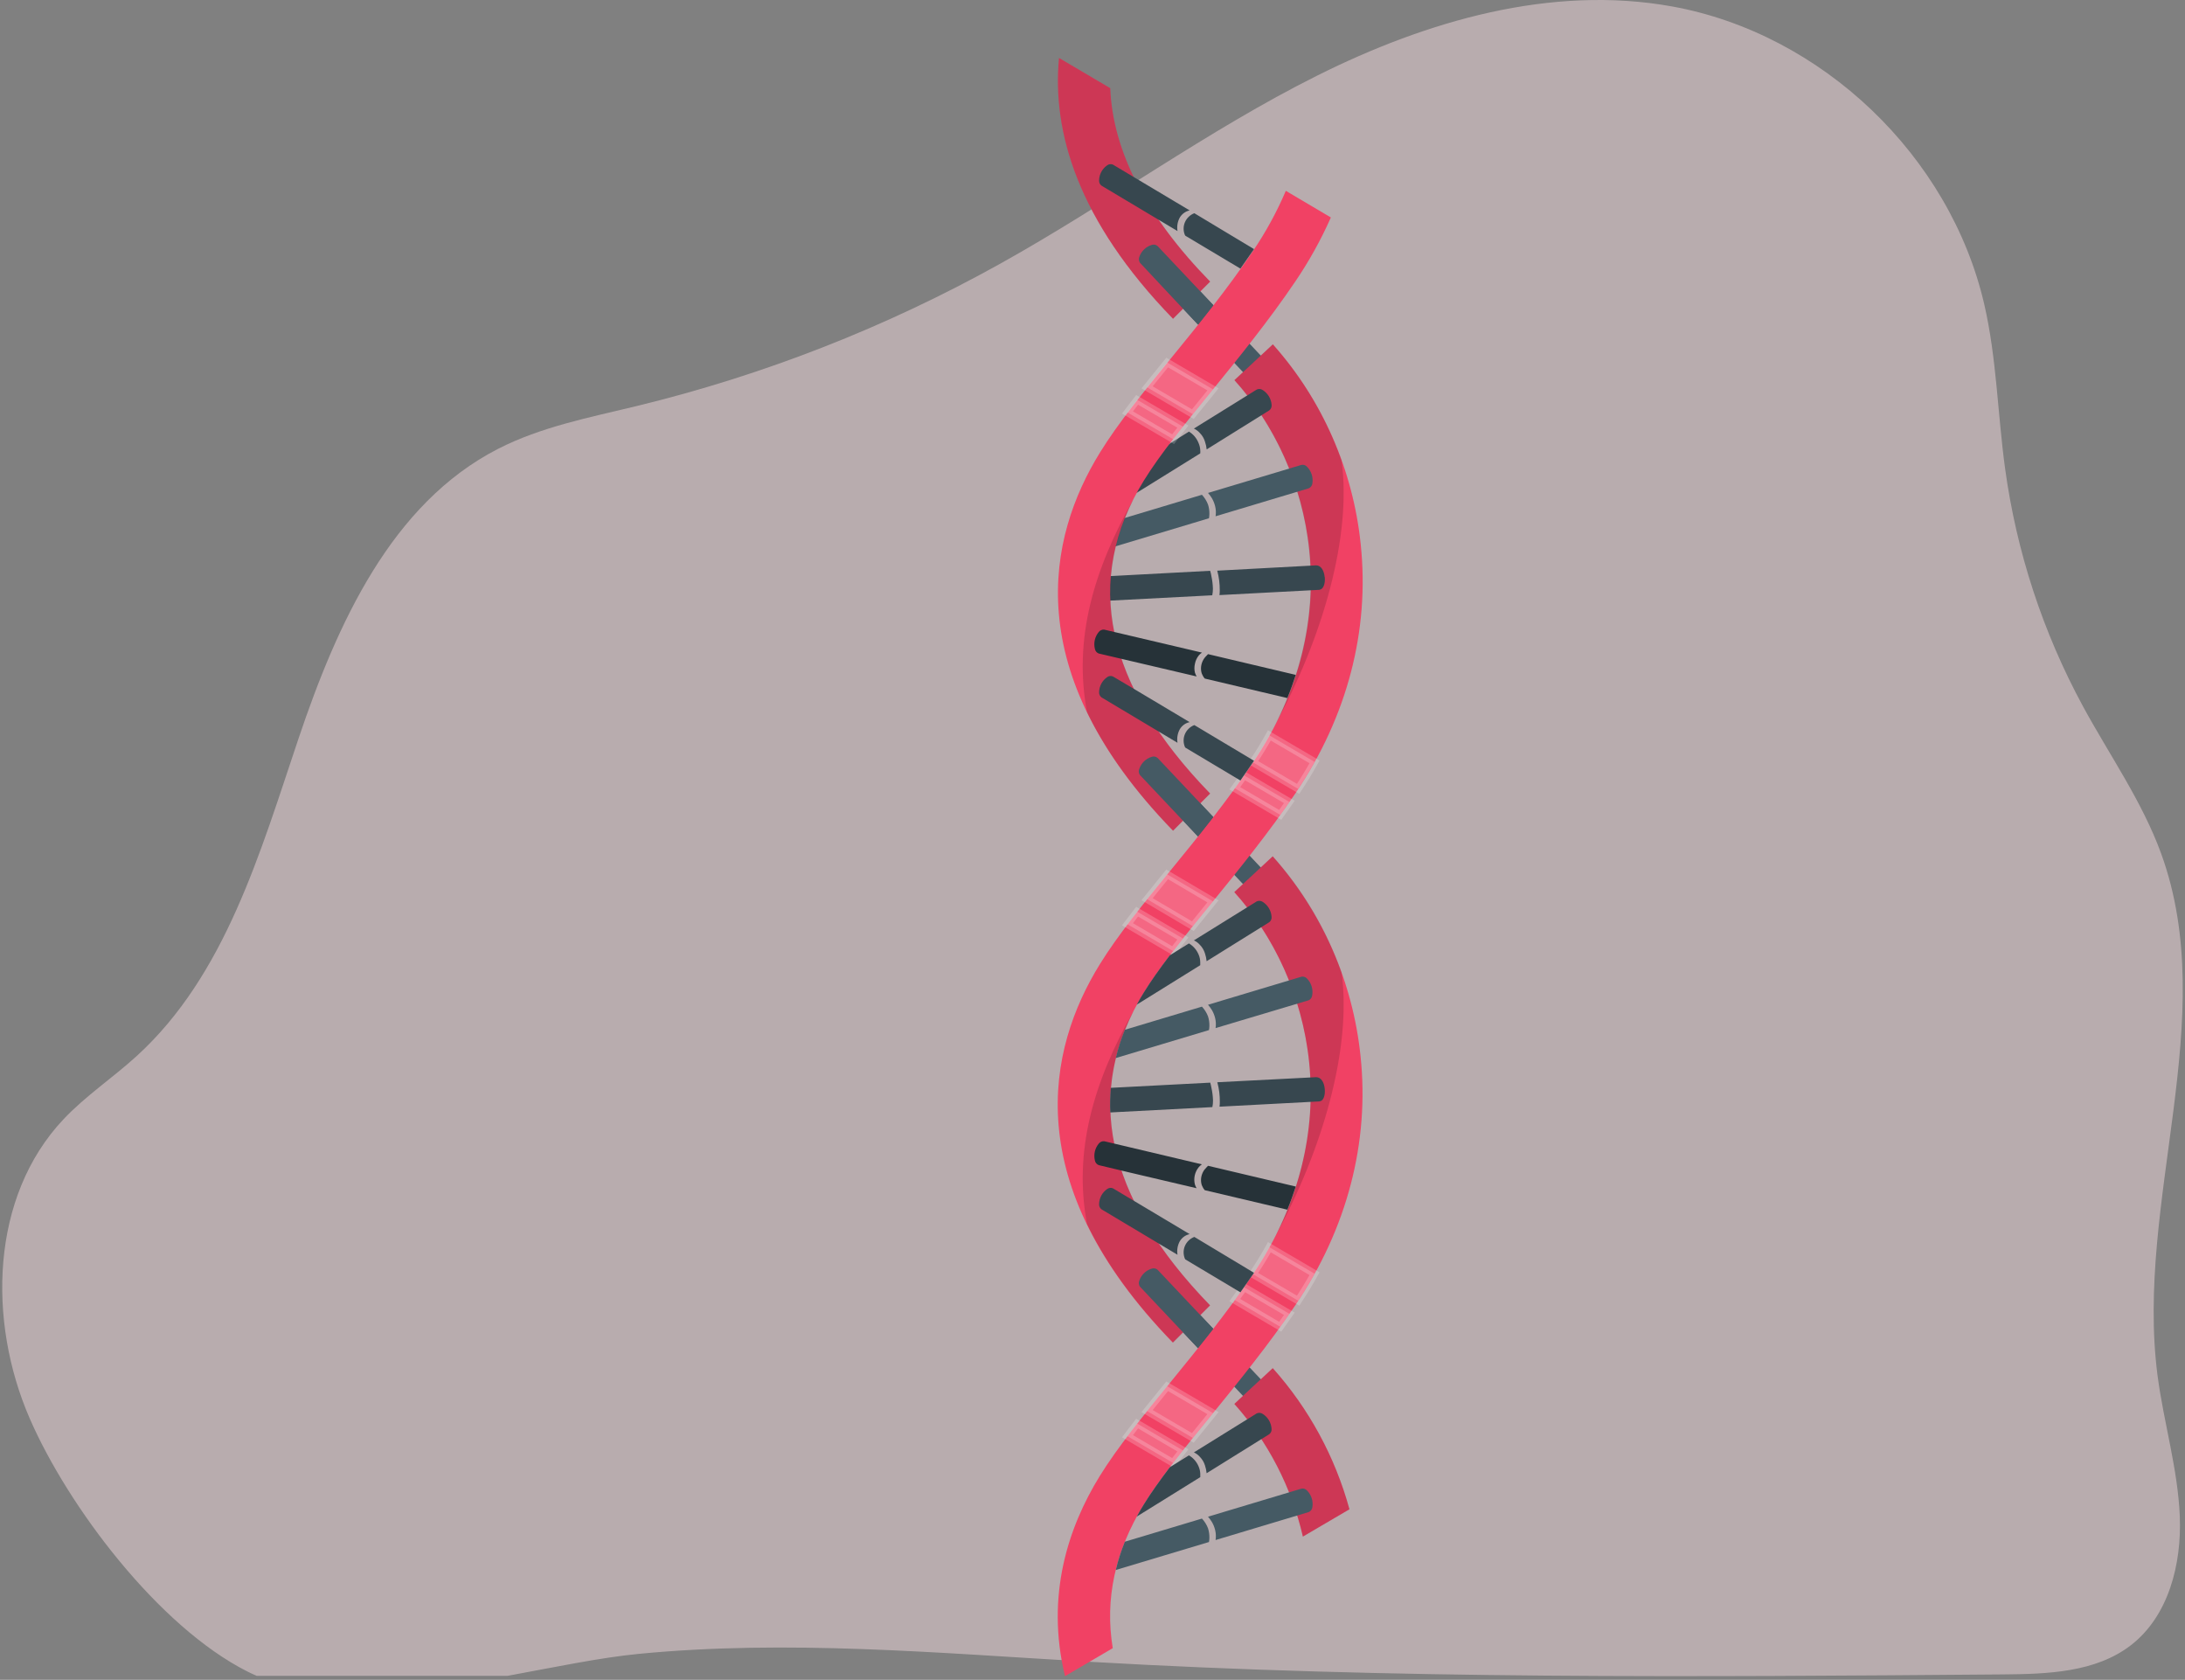 <svg width="294" height="226" viewBox="0 0 294 226" fill="none" xmlns="http://www.w3.org/2000/svg">
<rect x="0" y="0" width="294" height="226" fill="#808080" stroke="none"/>
<path opacity="0.45" d="M290.303 185.043C287.266 161.654 298.85 137.016 290.795 114.853C288.237 107.814 283.851 101.618 280.277 95.039C274.872 85.075 271.316 74.211 269.784 62.975C268.786 55.643 268.655 48.179 266.996 40.971C262.389 20.973 245.136 4.506 224.975 0.866C208.726 -2.067 191.971 2.802 177.199 10.188C162.427 17.575 149.03 27.437 134.6 35.47C119.219 44.035 102.755 50.481 85.653 54.632C79.323 56.167 72.833 57.414 67.033 60.38C52.631 67.745 45.351 83.99 40.177 99.337C35.003 114.684 30.337 131.212 18.365 142.104C15.157 145.024 11.499 147.448 8.525 150.606C-1.265 161 -1.705 177.714 3.989 190.818C9.173 202.745 21.329 218.829 33.24 224.86C33.666 225.076 34.101 225.277 34.541 225.469H68.287C74.667 224.292 80.77 223.015 85.902 222.516C105.984 220.563 126.209 222.395 146.351 223.561C187.336 225.945 228.424 225.61 269.476 225.275C275.483 225.227 281.967 225.021 286.727 221.342C291.795 217.421 293.555 210.446 293.3 204.036C293.045 197.626 291.132 191.401 290.303 185.043Z" fill="#FDE3E8"/>
<path d="M153.299 34.56C153.432 34.178 153.652 33.833 153.941 33.554C154.23 33.275 154.581 33.069 154.964 32.954C155.098 32.907 155.242 32.896 155.382 32.923C155.521 32.949 155.652 33.013 155.76 33.106L173.075 51.48L170.717 53.737C170.717 53.737 153.562 35.568 153.397 35.363C153.315 35.249 153.263 35.115 153.246 34.975C153.228 34.834 153.247 34.691 153.299 34.56Z" fill="#455A64"/>
<path d="M153.3 172.29C153.433 171.908 153.653 171.563 153.942 171.284C154.232 171.005 154.582 170.799 154.965 170.684C155.099 170.637 155.243 170.626 155.383 170.653C155.522 170.679 155.653 170.742 155.761 170.836L173.076 189.21L170.718 191.478C170.718 191.478 153.564 173.309 153.398 173.104C153.313 172.989 153.26 172.853 153.242 172.71C153.225 172.567 153.245 172.423 153.3 172.29Z" fill="#455A64"/>
<path d="M153.299 103.431C153.432 103.049 153.652 102.704 153.942 102.425C154.231 102.145 154.581 101.94 154.964 101.824C155.098 101.776 155.243 101.764 155.382 101.791C155.522 101.818 155.653 101.882 155.76 101.977C155.931 102.15 173.075 120.351 173.075 120.351L170.718 122.618C170.718 122.618 153.563 104.444 153.397 104.245C153.313 104.129 153.26 103.994 153.242 103.851C153.225 103.708 153.245 103.564 153.299 103.431Z" fill="#455A64"/>
<path d="M157.802 180.627C136.966 159.177 140.948 141.118 147.979 129.742C150.404 125.81 153.858 121.568 157.523 117.08C161.189 112.591 165.077 107.819 168.577 102.622C181.565 83.34 176.689 62.877 166.101 51.144L171.271 46.325C177.922 53.793 182.061 63.215 183.09 73.229C184.305 84.815 181.286 96.37 174.368 106.643C170.681 112.114 166.561 117.143 162.921 121.626C159.416 125.931 156.101 129.994 153.925 133.522C145.683 146.898 148.672 161.067 162.818 175.624L157.802 180.627Z" fill="#F14164"/>
<path opacity="0.2" d="M166.147 106.055L172.259 109.636C172.672 109.063 173.081 108.481 173.489 107.893L167.388 104.318L166.147 106.055ZM170.801 98.942C170.129 100.149 169.389 101.357 168.583 102.564L174.668 106.134C175.457 104.937 176.193 103.726 176.876 102.501L170.801 98.942Z" fill="white" stroke="white" stroke-miterlimit="10"/>
<path opacity="0.2" d="M151.706 124.35L157.843 127.952C158.267 127.395 158.712 126.828 159.162 126.261L153.004 122.655C152.564 123.227 152.13 123.794 151.706 124.35ZM157.047 117.636C156.127 118.765 155.222 119.878 154.343 120.975L160.501 124.608C161.286 123.631 162.093 122.644 162.91 121.641L163.21 121.269L157.047 117.636Z" fill="white" stroke="white" stroke-miterlimit="10"/>
<path opacity="0.15" d="M171.43 97.766C178.007 85.813 181.905 72.09 180.514 61.969C178.471 56.186 175.325 50.87 171.254 46.325L166.084 51.144C175.783 61.895 180.674 79.986 171.43 97.766Z" fill="black"/>
<path opacity="0.15" d="M162.828 175.624C149.52 161.927 146.092 148.578 152.596 135.905C147.141 145.501 144.401 154.882 146.268 164.699C148.713 169.749 152.436 175.078 157.844 180.637L162.828 175.624Z" fill="black"/>
<path d="M159.98 58.068L151.066 63.612L152.752 66.425L161.5 60.997C161.513 60.851 161.513 60.703 161.5 60.556C161.48 60.211 161.396 59.873 161.252 59.559C160.996 58.937 160.55 58.414 159.98 58.068ZM169.902 52.477C169.785 52.396 169.65 52.347 169.51 52.335C169.369 52.323 169.228 52.349 169.1 52.409C169.002 52.467 164.964 54.981 160.642 57.658C160.958 57.805 161.24 58.018 161.469 58.283C161.777 58.599 162.004 58.987 162.131 59.412C162.25 59.751 162.328 60.103 162.363 60.462L170.786 55.212C170.9 55.125 170.989 55.008 171.044 54.874C171.099 54.741 171.119 54.595 171.101 54.451C171.066 54.05 170.94 53.662 170.732 53.32C170.523 52.977 170.239 52.688 169.902 52.477Z" fill="#37474F"/>
<path d="M161.726 66.567L149.049 70.378L150.01 73.528L162.672 69.727C162.707 69.542 162.726 69.354 162.729 69.166C162.739 68.729 162.676 68.295 162.543 67.879C162.357 67.393 162.079 66.947 161.726 66.567ZM175.877 62.808C175.784 62.701 175.665 62.62 175.532 62.574C175.398 62.528 175.255 62.518 175.117 62.546C175.003 62.577 168.959 64.388 162.543 66.32C162.734 66.539 162.906 66.772 163.06 67.019C163.259 67.357 163.407 67.723 163.5 68.105C163.61 68.548 163.631 69.008 163.562 69.46L176.099 65.696C176.231 65.639 176.346 65.548 176.431 65.432C176.517 65.316 176.57 65.178 176.585 65.034C176.649 64.633 176.619 64.222 176.495 63.835C176.372 63.448 176.16 63.096 175.877 62.808Z" fill="#455A64"/>
<path d="M162.83 76.794L148.219 77.571L148.4 80.857L163.114 80.09C163.174 79.793 163.204 79.491 163.202 79.188C163.185 78.619 163.116 78.053 162.995 77.497C162.964 77.261 162.902 77.03 162.83 76.794ZM178.237 77.639C178.165 76.815 177.772 76.064 177.1 76.064H177.069L163.786 76.778C164.02 77.652 164.133 78.555 164.122 79.46C164.122 79.662 164.108 79.864 164.081 80.064L177.524 79.355C177.55 79.337 177.58 79.326 177.611 79.324C178.072 79.251 178.34 78.479 178.253 77.639H178.237Z" fill="#37474F"/>
<path d="M162.83 37.888L157.835 42.891C144.962 29.641 141.554 17.693 142.495 7.797L149.387 11.861C149.729 20.328 154.206 29.064 162.83 37.888Z" fill="#F14164"/>
<path opacity="0.15" d="M162.83 37.888L157.835 42.891C144.962 29.641 141.554 17.693 142.495 7.797L149.387 11.861C149.729 20.328 154.206 29.064 162.83 37.888Z" fill="black"/>
<path d="M179.073 29.258C177.752 32.235 176.173 35.087 174.352 37.778C170.666 43.243 166.545 48.278 162.911 52.761C159.4 57.066 156.086 61.129 153.909 64.657C145.668 78.033 148.661 92.196 162.828 106.759L157.833 111.762C136.992 90.312 140.979 72.253 148.01 60.877C150.43 56.945 153.889 52.703 157.554 48.209C161.22 43.716 165.108 38.954 168.603 33.757C170.327 31.214 171.804 28.506 173.013 25.673L179.073 29.258Z" fill="#F14164"/>
<path opacity="0.2" d="M151.706 55.491L157.843 59.087C158.267 58.53 158.712 57.968 159.162 57.396L153.004 53.795C152.564 54.362 152.13 54.929 151.706 55.491ZM157.047 48.771C156.127 49.9 155.222 51.013 154.343 52.11L160.501 55.721C161.286 54.75 162.093 53.763 162.91 52.761L163.21 52.383L157.047 48.771Z" fill="white" stroke="white" stroke-miterlimit="10"/>
<path opacity="0.15" d="M162.828 106.759C149.52 93.057 146.092 79.707 152.596 67.034C147.141 76.631 144.401 86.012 146.268 95.834C148.713 100.879 152.436 106.213 157.844 111.772L162.828 106.759Z" fill="black"/>
<path d="M174.347 175.529C170.671 180.999 166.54 186.029 162.905 190.512C159.4 194.811 156.08 198.875 153.904 202.408C150.029 208.707 148.637 215.152 149.726 221.742L143.3 225.511C140.658 214.629 143.77 205.426 147.953 198.623C150.378 194.696 153.836 190.459 157.492 185.966C161.147 181.472 165.045 176.7 168.551 171.503C181.538 152.226 176.663 131.763 166.074 120.03L171.245 115.211C177.9 122.678 182.041 132.103 183.069 142.12C184.284 153.685 181.27 165.24 174.347 175.529Z" fill="#F14164"/>
<path opacity="0.2" d="M166.147 174.915L172.259 178.501C172.672 177.923 173.081 177.346 173.489 176.758L167.388 173.183C166.975 173.767 166.561 174.345 166.147 174.915ZM170.801 167.802C170.129 169.016 169.389 170.224 168.583 171.424L174.668 174.994C175.459 173.797 176.193 172.59 176.876 171.361L170.801 167.802Z" fill="white" stroke="white" stroke-miterlimit="10"/>
<path opacity="0.2" d="M151.706 193.226L157.843 196.822C158.267 196.265 158.712 195.703 159.162 195.131L153.004 191.525C152.564 192.097 152.13 192.664 151.706 193.226ZM157.047 186.506C156.127 187.635 155.222 188.748 154.343 189.845L160.501 193.457L162.91 190.49L163.21 190.118L157.047 186.506Z" fill="white" stroke="white" stroke-miterlimit="10"/>
<path opacity="0.15" d="M171.43 166.636C178.007 154.683 181.905 140.96 180.514 130.839C178.473 125.056 175.326 119.739 171.254 115.195L166.084 120.014C175.783 130.765 180.674 148.85 171.43 166.636Z" fill="black"/>
<path d="M181.574 203.058L175.308 206.733C173.778 200.083 170.604 193.94 166.084 188.884L171.254 184.07C176.107 189.495 179.641 195.997 181.574 203.058Z" fill="#F14164"/>
<g opacity="0.15">
<path d="M181.576 203.058L175.31 206.733C173.78 200.084 170.605 193.94 166.086 188.884L171.256 184.07C176.108 189.495 179.643 195.998 181.576 203.058Z" fill="black"/>
</g>
<path d="M169.904 190.228C169.787 190.148 169.653 190.1 169.513 190.087C169.373 190.074 169.231 190.097 169.103 190.155L160.644 195.405C160.96 195.552 161.242 195.765 161.471 196.029C161.776 196.347 162.003 196.734 162.133 197.158C162.247 197.498 162.321 197.85 162.356 198.208L170.788 192.958C170.901 192.869 170.989 192.752 171.043 192.617C171.097 192.482 171.114 192.336 171.093 192.192C171.06 191.793 170.935 191.407 170.729 191.066C170.522 190.725 170.24 190.438 169.904 190.228ZM161.275 197.294C161.012 196.668 160.557 196.145 159.977 195.804C159.098 196.329 158.23 196.895 157.392 197.415C156.063 199.169 154.869 200.833 153.907 202.397C153.571 202.922 153.256 203.494 152.956 204.04L161.502 198.733C161.51 198.625 161.51 198.516 161.502 198.407V198.297C161.492 197.951 161.414 197.61 161.275 197.294Z" fill="#37474F"/>
<path d="M161.726 204.308L151.354 207.421C150.849 208.655 150.439 209.928 150.129 211.227L162.672 207.463C162.706 207.279 162.725 207.093 162.729 206.906C162.738 206.468 162.675 206.032 162.543 205.615C162.356 205.13 162.079 204.686 161.726 204.308ZM175.877 200.544C175.783 200.437 175.664 200.357 175.531 200.311C175.397 200.265 175.255 200.255 175.117 200.281C175.003 200.313 168.959 202.124 162.543 204.056C162.733 204.276 162.906 204.511 163.06 204.759C163.258 205.096 163.406 205.46 163.499 205.841C163.609 206.283 163.63 206.744 163.561 207.195L176.099 203.431C176.23 203.375 176.344 203.285 176.429 203.17C176.515 203.055 176.568 202.918 176.585 202.775C176.649 202.373 176.619 201.961 176.496 201.573C176.372 201.185 176.16 200.832 175.877 200.544Z" fill="#455A64"/>
<path d="M169.904 121.337C169.787 121.259 169.652 121.212 169.512 121.2C169.372 121.188 169.231 121.212 169.103 121.269L160.644 126.519C160.96 126.666 161.242 126.879 161.471 127.143C161.776 127.462 162.003 127.848 162.133 128.272C162.247 128.612 162.321 128.965 162.356 129.322L170.788 124.072C170.901 123.984 170.989 123.866 171.043 123.731C171.097 123.596 171.114 123.45 171.093 123.306C171.06 122.906 170.935 122.52 170.728 122.178C170.522 121.837 170.24 121.549 169.904 121.337ZM161.275 128.419C161.012 127.793 160.557 127.27 159.977 126.928C159.098 127.453 158.23 128.02 157.392 128.54C156.063 130.293 154.869 131.957 153.907 133.522C153.571 134.047 153.256 134.619 152.956 135.165L161.497 129.857C161.505 129.749 161.505 129.64 161.497 129.532V129.422C161.488 129.076 161.413 128.735 161.275 128.419Z" fill="#37474F"/>
<path d="M161.726 135.432L151.354 138.545C150.848 139.779 150.439 141.052 150.129 142.351L162.672 138.587C162.706 138.404 162.725 138.217 162.729 138.031C162.738 137.593 162.675 137.156 162.543 136.739C162.356 136.254 162.079 135.81 161.726 135.432ZM175.877 131.668C175.783 131.562 175.664 131.481 175.531 131.435C175.397 131.389 175.255 131.379 175.117 131.406C175.003 131.437 168.959 133.248 162.543 135.18C162.733 135.4 162.906 135.635 163.06 135.884C163.258 136.22 163.406 136.584 163.499 136.965C163.609 137.408 163.63 137.868 163.561 138.319L176.073 134.582C176.204 134.526 176.318 134.436 176.404 134.32C176.489 134.205 176.543 134.069 176.559 133.925C176.631 133.521 176.607 133.105 176.488 132.713C176.369 132.32 176.16 131.962 175.877 131.668Z" fill="#455A64"/>
<path d="M178.25 146.499C178.178 145.675 177.785 144.924 177.113 144.924H177.077L163.795 145.606C164.033 146.481 164.146 147.386 164.131 148.294C164.132 148.494 164.118 148.694 164.089 148.893C170.428 148.562 176.286 148.257 177.532 148.184C177.556 148.167 177.585 148.158 177.615 148.158C178.07 148.11 178.338 147.339 178.25 146.499ZM163.003 146.357C162.962 146.121 162.905 145.885 162.843 145.659C157.352 145.953 151.841 146.236 149.463 146.357C149.366 147.458 149.342 148.565 149.39 149.67L163.128 148.95C163.19 148.654 163.22 148.351 163.215 148.047C163.197 147.478 163.126 146.913 163.003 146.357Z" fill="#37474F"/>
<path d="M148.584 84.71C148.443 84.694 148.301 84.715 148.17 84.771C148.04 84.827 147.926 84.916 147.839 85.03C147.581 85.34 147.399 85.708 147.309 86.103C147.219 86.499 147.224 86.91 147.322 87.303C147.348 87.443 147.409 87.574 147.5 87.683C147.591 87.791 147.708 87.874 147.839 87.923L161.013 91.01C160.916 90.845 160.837 90.668 160.78 90.485C160.69 90.102 160.69 89.702 160.78 89.319C160.857 88.904 161.035 88.514 161.298 88.185C161.422 88.038 161.566 87.909 161.727 87.802L148.584 84.71ZM162.544 88.007L162.332 88.233C162.224 88.336 162.125 88.448 162.037 88.569C161.852 88.834 161.72 89.133 161.649 89.451C161.579 89.77 161.579 90.102 161.649 90.422C161.678 90.562 161.729 90.697 161.799 90.821C161.873 90.995 161.976 91.155 162.104 91.293L173.22 93.918C173.649 92.868 174.021 91.818 174.352 90.8L162.544 88.007Z" fill="#263238"/>
<path d="M160.703 97.551C160.417 97.659 160.155 97.826 159.935 98.041C159.714 98.255 159.539 98.514 159.421 98.8C159.206 99.333 159.206 99.931 159.421 100.464C159.443 100.506 159.467 100.546 159.493 100.585L166.902 105.01L168.733 102.354L160.703 97.551ZM149.747 91.01C149.62 90.954 149.479 90.934 149.341 90.952C149.203 90.969 149.072 91.023 148.962 91.109C148.64 91.334 148.375 91.631 148.189 91.979C148.002 92.326 147.898 92.714 147.886 93.109C147.875 93.249 147.901 93.39 147.96 93.517C148.019 93.644 148.109 93.753 148.222 93.834L158.439 99.934C158.334 99.307 158.443 98.662 158.749 98.107C158.893 97.864 159.085 97.655 159.312 97.491C159.54 97.328 159.799 97.214 160.072 97.157C155.073 94.159 149.861 91.073 149.747 91.01Z" fill="#37474F"/>
<path d="M153.3 103.431C153.433 103.049 153.653 102.704 153.942 102.425C154.232 102.145 154.582 101.94 154.965 101.824C155.099 101.776 155.243 101.764 155.383 101.791C155.523 101.818 155.654 101.882 155.761 101.977C155.932 102.15 163.247 109.914 163.247 109.914L161.179 112.539C161.179 112.539 153.543 104.449 153.378 104.266C153.293 104.146 153.241 104.006 153.227 103.859C153.214 103.712 153.239 103.564 153.3 103.431Z" fill="#455A64"/>
<path d="M160.703 28.686C160.417 28.794 160.155 28.961 159.935 29.176C159.714 29.391 159.539 29.649 159.421 29.935C159.206 30.467 159.206 31.063 159.421 31.594C159.44 31.637 159.464 31.678 159.493 31.715L166.902 36.14C167.528 35.248 168.138 34.361 168.732 33.516L160.703 28.686ZM149.747 22.145C149.619 22.091 149.478 22.072 149.34 22.09C149.202 22.109 149.072 22.164 148.961 22.25C148.639 22.475 148.373 22.775 148.186 23.124C147.999 23.474 147.896 23.863 147.886 24.26C147.876 24.4 147.901 24.541 147.96 24.668C148.019 24.794 148.109 24.904 148.222 24.985L158.438 31.085C158.334 30.458 158.444 29.814 158.749 29.258C158.895 29.017 159.087 28.809 159.315 28.646C159.542 28.483 159.8 28.368 160.072 28.308L149.747 22.145Z" fill="#37474F"/>
<path d="M153.299 34.56C153.432 34.178 153.652 33.833 153.941 33.554C154.23 33.275 154.581 33.069 154.964 32.954C155.098 32.907 155.242 32.896 155.382 32.923C155.521 32.949 155.652 33.013 155.76 33.106L163.246 41.044L161.178 43.668C161.178 43.668 153.562 35.558 153.397 35.363C153.315 35.249 153.263 35.115 153.246 34.975C153.228 34.834 153.247 34.691 153.299 34.56Z" fill="#455A64"/>
<path d="M148.586 153.543C148.445 153.528 148.303 153.55 148.173 153.606C148.043 153.662 147.928 153.75 147.841 153.864C147.584 154.174 147.403 154.542 147.313 154.937C147.223 155.332 147.227 155.743 147.324 156.137C147.35 156.277 147.411 156.408 147.502 156.516C147.593 156.625 147.71 156.708 147.841 156.756C147.96 156.793 154.423 158.331 161.005 159.864C160.906 159.7 160.828 159.523 160.772 159.339C160.676 158.941 160.672 158.526 160.762 158.127C160.852 157.728 161.032 157.355 161.289 157.04C161.414 156.891 161.558 156.76 161.718 156.651L148.586 153.543ZM162.545 156.845L162.334 157.066C162.227 157.17 162.129 157.283 162.039 157.402C161.854 157.667 161.722 157.967 161.651 158.284C161.581 158.604 161.581 158.935 161.651 159.255C161.68 159.395 161.731 159.53 161.801 159.654C161.874 159.829 161.977 159.989 162.106 160.127L173.222 162.751C173.651 161.701 174.023 160.652 174.354 159.638L162.545 156.845Z" fill="#263238"/>
<path d="M160.703 166.415C160.417 166.523 160.156 166.689 159.935 166.903C159.715 167.117 159.54 167.374 159.421 167.66C159.206 168.193 159.206 168.79 159.421 169.324C159.44 169.367 159.465 169.407 159.493 169.445L166.902 173.87L168.733 171.245L160.703 166.415ZM149.748 159.874C149.619 159.82 149.479 159.801 149.341 159.82C149.203 159.838 149.072 159.893 148.962 159.979C148.638 160.204 148.372 160.503 148.185 160.853C147.998 161.203 147.896 161.592 147.886 161.99C147.875 162.129 147.901 162.269 147.96 162.395C148.019 162.521 148.109 162.63 148.222 162.709L158.439 168.815C158.334 168.188 158.444 167.543 158.749 166.988C158.895 166.747 159.088 166.539 159.315 166.375C159.543 166.212 159.8 166.097 160.072 166.038L149.748 159.874Z" fill="#37474F"/>
<path d="M153.299 172.29C153.432 171.908 153.652 171.563 153.942 171.284C154.231 171.005 154.582 170.799 154.964 170.684C155.099 170.637 155.243 170.626 155.382 170.653C155.522 170.679 155.652 170.742 155.76 170.836L163.247 178.773L161.179 181.372C161.179 181.372 153.542 173.288 153.377 173.099C153.296 172.982 153.247 172.846 153.233 172.705C153.22 172.563 153.243 172.42 153.299 172.29Z" fill="#455A64"/>
</svg>

